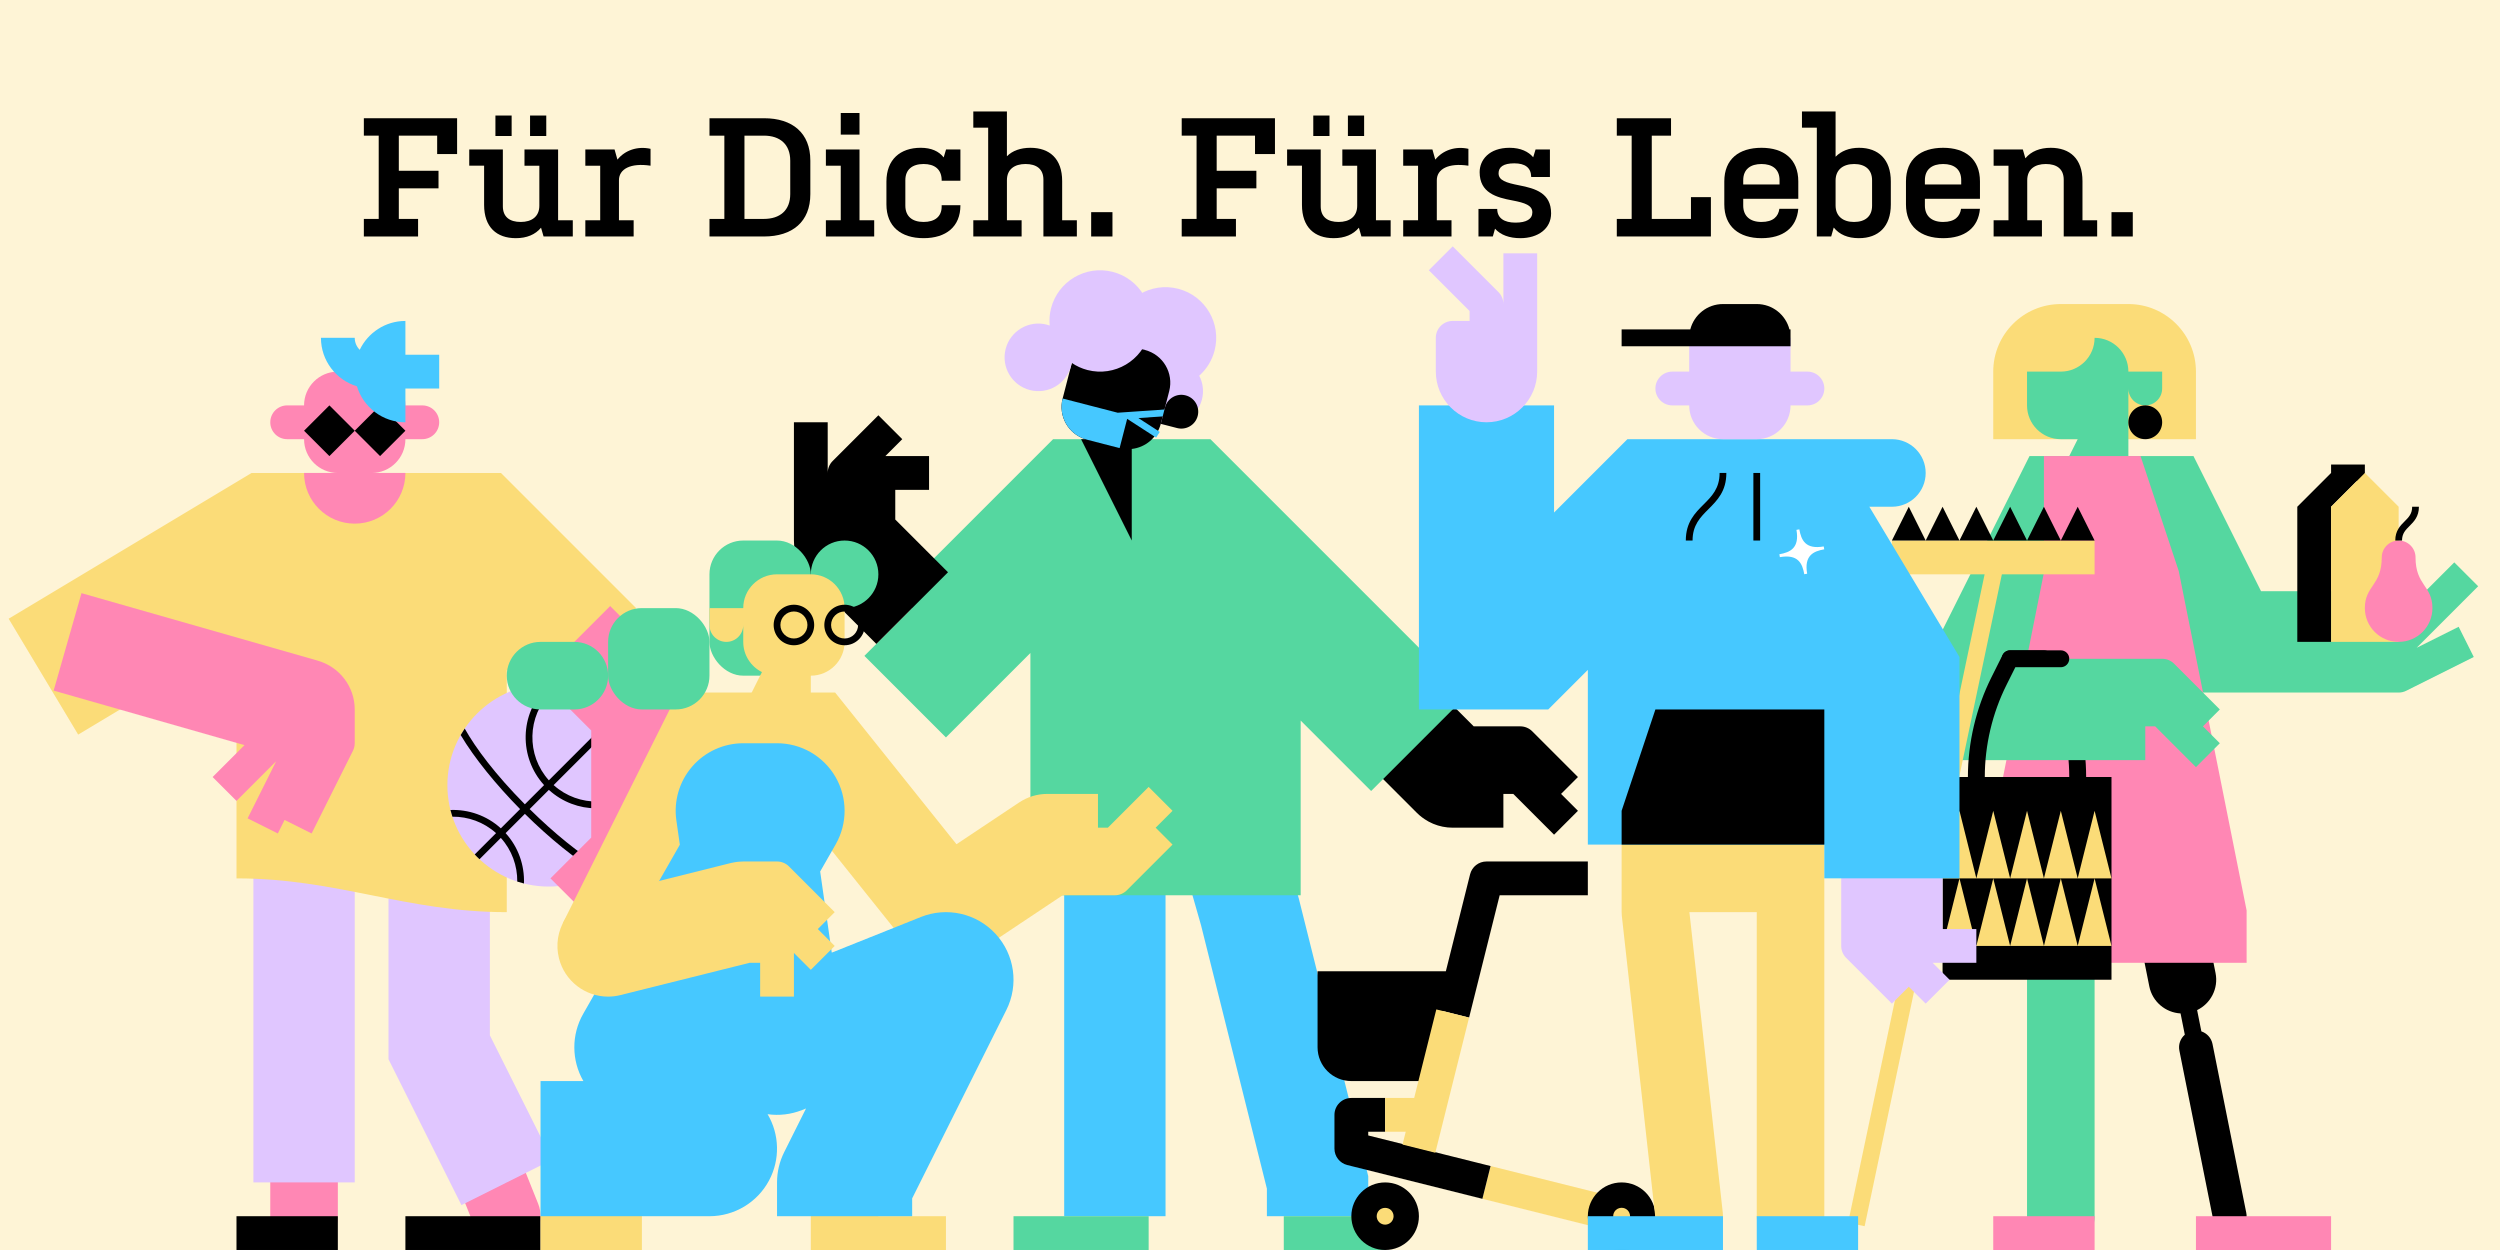 <?xml version="1.0" encoding="UTF-8"?>
<svg id="a" data-name="Ebene 1" xmlns="http://www.w3.org/2000/svg" viewBox="0 0 740 370">
  <rect x="0" width="740" height="370" fill="#fef4d6"/>
  <g>
    <g>
      <path d="m715.323,191.746l18.213-18.213-7.071-7.071-11.464,11.465v-7.929h-10v5h-35.729l-20-40h-48.541l-34.146,68.292c-3.705,7.41-.702,16.419,6.708,20.125,2.153,1.077,4.442,1.587,6.696,1.587,5.502,0,10.8-3.039,13.428-8.295l25.854-51.708h11.459l20,40h59.271c.776,0,1.542-.181,2.236-.528l20-10-4.473-8.944-12.441,6.221Z" fill="#55d7a0"/>
      <path d="m590,89.998h60v20c0,11.038-8.962,20-20,20h-20c-11.038,0-20-8.962-20-20v-20h0Z" transform="translate(1240 219.995) rotate(180)" fill="#fbdc78"/>
      <path d="m630,109.998c0-5.523-4.477-10-10-10,0,5.523-4.477,10-10,10h-10v10c0,5.523,4.477,10,10,10h5l-5,10h20v-25c0,2.761,2.238,5,5,5s5-2.239,5-5v-5h-10Z" fill="#55d7a0"/>
      <circle cx="635" cy="124.998" r="5"/>
      <path d="m610,369.998c-5.523,0-10-4.477-10-10v-120c0-5.523,4.477-10,10-10s10,4.477,10,10v120c0,5.523-4.477,10-10,10Z" fill="#55d7a0"/>
      <path d="m664.903,359.017l-10-50c-.362-1.81-1.667-3.175-3.296-3.732l-1.259-6.293c4.009-1.935,6.371-6.388,5.458-10.955l-10-50c-1.083-5.416-6.352-8.927-11.767-7.845-5.416,1.083-8.928,6.351-7.845,11.767l10,50c.914,4.568,4.806,7.773,9.252,8.017l1.258,6.289c-1.29,1.141-1.969,2.903-1.607,4.713l10,50c.475,2.377,2.563,4.021,4.897,4.021.325,0,.655-.032.986-.098,2.708-.542,4.464-3.176,3.922-5.883Z"/>
      <polygon points="690 359.998 690 369.998 650 369.998 650 359.998 657.5 359.998 690 359.998" fill="#ff87b4"/>
      <polygon points="590 359.998 590 369.998 620 369.998 620 359.998 612.5 359.998 590 359.998" fill="#ff87b4"/>
      <polygon points="644.903 169.017 633.604 134.998 605 134.998 605 169.502 585 269.502 585 284.998 665 284.998 665 269.502 644.903 169.017" fill="#ff87b4"/>
      <g>
        <polygon points="700 142.498 700 139.998 700 139.998 700 139.998 700 137.498 690 137.498 690 139.998 680 149.998 680 189.998 690 189.998 690 149.998 697.5 142.498 700 142.498"/>
        <polygon points="690 189.998 710 189.998 710 149.998 700 139.998 690 149.998 690 189.998" fill="#fbdc78"/>
      </g>
      <g>
        <path d="m705,164.998c0-2.761,2.239-5,5-5,2.761,0,5,2.239,5,5,0,8.333,5,8.333,5,15,0,5.523-4.477,10-10,10-5.523,0-10-4.477-10-10,0-6.667,5-6.667,5-15Z" fill="#ff87b4"/>
        <path d="m711,159.998h-2c0-2.914,1.484-4.398,2.793-5.707,1.184-1.185,2.207-2.207,2.207-4.293h2c0,2.914-1.484,4.398-2.793,5.707-1.184,1.185-2.207,2.207-2.207,4.293Z"/>
      </g>
      <path d="m614.998,232.498c-1.381,0-2.5-1.119-2.5-2.5,0-9.427-2.228-18.867-6.443-27.299l-2.6-5.201h-8.455c-1.381,0-2.5-1.119-2.5-2.5s1.119-2.5,2.5-2.5h10c.947,0,1.813.535,2.236,1.382l3.291,6.583c4.56,9.123,6.971,19.335,6.971,29.535,0,1.381-1.119,2.5-2.5,2.5Z"/>
      <path d="m657.071,209.998l-13.536-13.536c-.938-.938-2.209-1.464-3.536-1.464h-60c-8.284,0-15,6.716-15,15s6.716,15,15,15h55v-10h2.929l12.071,12.071,7.071-7.071-5-5,5-5Z" fill="#55d7a0"/>
      <path d="m587.5,229.998c0-9.427,2.228-18.867,6.443-27.299l2.6-5.201h13.455c1.381,0,2.5-1.119,2.5-2.5s-1.119-2.5-2.5-2.5h-15c-.947,0-1.812.535-2.236,1.382l-3.291,6.583c-4.56,9.123-6.971,19.335-6.971,29.535h-7.5v60h50v-60h-37.5Z"/>
      <path d="m615,259.998l-5-20-5,20h10Zm10,0l-5-20-5,20h10Zm-50,20h10l-5-20-5,20Zm30-20l-5-20-5,20h10Zm-25-20l-5,20h10l-5-20Zm15,40h10l-5-20-5,20Zm0-20l-5-20-5,20h10Zm10,20h10l-5-20-5,20Zm10,0h10l-5-20-5,20Zm-30,0h10l-5-20-5,20Z" fill="#fbdc78"/>
    </g>
    <g>
      <polygon points="315 359.998 345 359.998 345 243.539 346.171 241.197 355.509 273.878 375 351.844 375 359.998 405 359.998 405 348.151 384.423 265.877 353.829 158.798 315 236.457 315 359.998" fill="#46c8ff"/>
      <polygon points="320 359.998 340 359.998 340 369.998 300 369.998 300 359.998 320 359.998" fill="#55d7a0"/>
      <polygon points="400 359.998 380 359.998 380 369.998 410 369.998 410 359.998 400 359.998" fill="#55d7a0"/>
      <path d="m427.037,244.701c-.311-.063-.613-.149-.916-.23-.171-.046-.345-.081-.514-.132-.271-.083-.531-.187-.795-.285-.199-.073-.401-.137-.596-.219-.194-.081-.378-.179-.568-.268-.259-.121-.52-.236-.771-.372-.089-.048-.172-.106-.26-.156-1.167-.661-2.257-1.469-3.223-2.435l-20-20,21.213-21.213,15.606,15.606h3.787s10,0,10,0c1.326,0,2.598.527,3.536,1.464l13.535,13.536-5,5,5,5-7.071,7.071-12.071-12.071h-2.929v10s-5,0-5,0h-10c-.503,0-1.003-.026-1.5-.076-.288-.029-.567-.082-.85-.127-.204-.032-.411-.053-.614-.094Z"/>
      <polygon points="255.858 194.14 270 179.998 265.858 175.855 311.716 129.998 358.284 129.998 434.142 205.855 405.858 234.14 385 213.282 385 264.998 305 264.998 305 193.282 280 218.282 255.858 194.14" fill="#55d7a0"/>
      <g>
        <path d="m330.473,96.251c2.071-8.021,10.252-12.845,18.274-10.774,8.021,2.071,12.845,10.252,10.774,18.274-.773,2.995-2.399,5.543-4.55,7.454,1.084,2.105,1.439,4.597.8,7.07-1.381,5.347-6.835,8.563-12.182,7.182-5.347-1.381-8.563-6.835-7.182-12.182.072-.28.162-.55.256-.818-5.147-3.445-7.825-9.869-6.188-16.206Z" fill="#e0c6ff"/>
        <path d="m314.54,117.957l2.5-9.682c1.381-5.347,6.835-8.563,12.182-7.182l9.683,2.5c5.347,1.381,8.563,6.835,7.182,12.182l-2.5,9.682c-1.069,4.138-4.578,6.988-8.588,7.431v27.11s-15-30.001-15-30.001h1.268c-5.07-1.567-8.068-6.848-6.728-12.04Z"/>
        <path d="m297.675,103.275c1.381-5.347,6.835-8.563,12.182-7.182.29.075.572.167.849.266-.152-1.67-.042-3.39.401-5.107,2.071-8.021,10.253-12.845,18.274-10.774,8.021,2.071,12.845,10.252,10.774,18.274-2.071,8.021-10.253,12.845-18.274,10.774-1.716-.443-3.275-1.18-4.663-2.121-.048.29-.104.581-.178.871-1.381,5.347-6.835,8.563-12.183,7.182-5.347-1.381-8.563-6.835-7.182-12.182Z" fill="#e0c6ff"/>
        <path d="m314.54,117.957l9.682,2.5,6.621,1.71,18.766-1.298.138,1.995-12.781.884,6.331,4.098-1.087,1.679-8.569-5.546-2.236,8.662-9.683-2.5c-5.347-1.381-8.563-6.835-7.182-12.182Z" fill="#46c8ff"/>
        <path d="m348.429,126.707c2.674.69,5.401-.918,6.091-3.591.69-2.674-.917-5.401-3.591-6.091-2.674-.69-5.401.918-6.091,3.591l-1.25,4.841,4.841,1.25Z"/>
      </g>
      <path d="m245,124.998v15c0-1.326.527-2.598,1.464-3.536l13.536-13.536,7.071,7.071-5,5h12.929s0,10,0,10h-10v5s0,3.787,0,3.787l15.607,15.607-21.213,21.213-20-20c-2.813-2.813-4.393-6.628-4.393-10.606v-10s0-25,0-25h10Z"/>
      <g>
        <rect x="455" y="334.382" width="10" height="41.231" transform="translate(4.035 715.164) rotate(-75.964)" fill="#fbdc78"/>
        <circle cx="480" cy="359.998" r="10"/>
        <circle cx="410" cy="359.998" r="10"/>
        <path d="m427.971,287.498l7.178-28.713c.557-2.226,2.556-3.787,4.851-3.787h30s0,10,0,10h-26.096s-9.053,36.213-9.053,36.213l-7.928-1.982-6.923,20.769h-20c-5.523,0-10-4.477-10-10v-17.5s0-2.5,0-2.5v-2.5s37.971,0,37.971,0Z"/>
        <path d="m438.787,354.848l2.425-9.701-36.213-9.053v-1.096s5,0,5,0v-10h-10c-2.761,0-5,2.239-5,5v10c0,2.294,1.562,4.294,3.787,4.851l40,10Z"/>
        <path d="m480,362.498c.16,0,.33-.02.49-.05.16-.03.32-.08.47-.14.15-.06.29-.14.43-.23.13-.09.26-.2.38-.31.46-.47.73-1.11.73-1.77s-.27-1.3-.73-1.77c-.12-.11-.25-.22-.38-.31-.14-.09-.28-.17-.43-.23-.15-.06-.31-.11-.47-.14-.81-.16-1.68.1-2.26.68-.46.47-.73,1.11-.73,1.77s.27,1.3.73,1.77c.47.46,1.11.73,1.77.73Z" fill="#fbdc78"/>
        <path d="m410,362.498c.66,0,1.3-.27,1.77-.73.46-.47.73-1.11.73-1.77s-.27-1.3-.73-1.77c-.93-.93-2.61-.93-3.54,0-.46.47-.73,1.11-.73,1.77s.27,1.3.73,1.77c.47.46,1.11.73,1.77.73Z" fill="#fbdc78"/>
        <polygon points="410 324.998 418.596 324.998 425.149 298.785 434.851 301.21 424.851 341.21 415.149 338.785 416.096 334.998 410 334.998 410 324.998" fill="#fbdc78"/>
      </g>
    </g>
    <g>
      <path d="m150.003,370c1.236,0,2.493-.23,3.711-.718,5.128-2.051,7.622-7.871,5.571-12.999l-19.285-48.212v-48.074c0-5.523-4.477-10-10-10-5.523,0-10,4.477-10,10v50c0,1.272.243,2.533.715,3.714l20,50c1.564,3.91,5.319,6.289,9.288,6.289Z" fill="#ff87b4"/>
      <path d="m90,369.998c5.523,0,10-4.477,10-10v-110c0-5.523-4.477-10-10-10s-10,4.477-10,10v110c0,5.523,4.477,10,10,10Z" fill="#ff87b4"/>
      <polygon points="120 359.998 120 369.998 160 369.998 160 359.998 150 359.998 120 359.998"/>
      <polygon points="70 359.998 70 369.998 100 369.998 100 359.998 92.5 359.998 70 359.998"/>
      <polygon points="136.584 356.706 163.417 343.29 145 306.457 145 238.286 75 220.786 75 349.998 105 349.998 105 259.209 115 261.709 115 313.539 136.584 356.706" fill="#e0c6ff"/>
      <path d="m2.56,183.138l71.901-43.14h73.824s40,40,40,40l-28.284,28.284-10-10v71.716c-30,0-50-10-80-10v-70.676s-46.86,28.116-46.86,28.116L2.56,183.138Z" fill="#fbdc78"/>
      <path d="m85,119.998h5c0-5.523,4.477-10,10-10h10c5.523,0,10,4.477,10,10h5c2.761,0,5,2.239,5,5s-2.239,5-5,5h-5c0,5.523-4.477,10-10,10h10c0,8.284-6.716,15-15,15-8.284,0-15-6.716-15-15h10c-5.523,0-10-4.477-10-10h-5c-2.761,0-5-2.239-5-5s2.239-5,5-5Z" fill="#ff87b4"/>
      <path d="m15.879,204.42l8.241-28.846,70,20-.003.011c6.273,1.796,10.882,7.57,10.882,14.412v10c0,.776-.181,1.542-.528,2.236l-12.236,24.472-8-4-2,4-8.944-4.472,8.457-16.913-11.748,11.748-7.071-7.071,9.438-9.438-56.488-16.139Z" fill="#ff87b4"/>
      <g>
        <circle cx="162.426" cy="232.424" r="30" fill="#e0c6ff"/>
        <path d="m133.336,239.757c5.324-.195,10.71,1.609,14.913,5.431l5.697-5.697c-7.06-7.152-13.578-15.15-17.586-21.917.372-.652.769-1.294,1.194-1.923,3.273,5.84,9.079,13.597,17.806,22.425l5.688-5.688c-7.486-8.231-7.278-21.006.671-28.956l1.002-1.002c.896.009,1.792.054,2.685.143l-2.273,2.273c-7.169,7.17-7.378,18.677-.671,26.127l20.453-20.452c.242.227.486.45.722.687l.005.005c.236.236.46.48.687.723l-20.453,20.452c7.45,6.708,18.958,6.499,26.127-.671l2.273-2.273c.089.893.134,1.789.143,2.685l-1.002,1.002c-4.094,4.094-9.472,6.141-14.849,6.141-5.064,0-10.114-1.839-14.106-5.47l-5.684,5.684c7.282,7.193,14.77,13.248,21.167,17.086.429.257.844.499,1.249.728-.629.425-1.271.822-1.923,1.194-.117-.069-.239-.137-.355-.206-6.532-3.919-14.156-10.081-21.552-17.387l-5.701,5.701c3.822,4.202,5.625,9.588,5.43,14.912-.666-.167-1.326-.362-1.982-.575.049-4.623-1.567-9.263-4.863-12.923l-6.31,6.31c-.243-.228-.488-.452-.725-.689-.237-.237-.462-.482-.689-.725l6.31-6.31c-3.66-3.295-8.3-4.912-12.923-4.863-.214-.656-.408-1.316-.576-1.982Z"/>
      </g>
      <path d="m175,239.998v-23.787s-15.607-15.607-15.607-15.607l21.213-21.213,24.393,24.393v36.213s0,10,0,10c0,.776-.181,1.542-.528,2.236l-12.236,24.472-8-4-2,4-8.944-4.472,8.457-16.913-11.748,11.748-7.071-7.071,12.071-12.071v-7.929Z" fill="#ff87b4"/>
      <g>
        <rect x="107.197" y="122.194" width="10.607" height="10.607" transform="translate(-57.204 116.893) rotate(-45)"/>
        <rect x="92.197" y="122.194" width="10.607" height="10.607" transform="translate(-61.597 106.286) rotate(-45)"/>
      </g>
      <path d="m95,99.998h10c0,1.385.567,2.639,1.48,3.546,2.419-5.045,7.561-8.546,13.52-8.546v10h10s0,10,0,10h-10v10c-6.758,0-12.481-4.494-14.351-10.649-6.155-1.87-10.649-7.594-10.649-14.351Z" fill="#46c8ff"/>
    </g>
    <g>
      <path d="m200.729,204.998h46.48s35.913,44.891,35.913,44.891l18.558-12.372.004.007c2.382-1.593,5.241-2.526,8.316-2.526h15v10s2.929,0,2.929,0l12.071-12.071,7.071,7.071-5,5,5,5-13.536,13.536c-.938.937-2.209,1.464-3.536,1.464h-15.458s-37.664,25.109-37.664,25.109l-44.087-55.109h-13.52s-25.854,51.708-25.854,51.708l-26.833-13.416,34.146-68.292Z" fill="#fbdc78"/>
      <polygon points="180 349.998 170 349.998 160 359.998 160 369.998 190 369.998 190 359.998 180 349.998" fill="#fbdc78"/>
      <polygon points="260 359.998 250 349.998 240 359.998 240 369.998 280 369.998 280 359.998 260 359.998" fill="#fbdc78"/>
      <g>
        <rect x="180" y="179.998" width="30" height="30" rx="10" ry="10" fill="#55d7a0"/>
        <path d="m160,189.998h10c5.523,0,10,4.477,10,10,0,5.523-4.477,10-10,10h-10c-5.523,0-10-4.477-10-10,0-5.523,4.477-10,10-10Z" fill="#55d7a0"/>
        <circle cx="250" cy="169.998" r="10" fill="#55d7a0"/>
        <rect x="210" y="159.998" width="30" height="40" rx="10" ry="10" fill="#55d7a0"/>
      </g>
      <path d="m220,179.998c0-5.523,4.477-10,10-10h10c5.523,0,10,4.477,10,10v10c0,5.523-4.477,10-10,10v10h-20s5.532-11.063,5.532-11.063c-3.277-1.642-5.532-5.022-5.532-8.937v-5c0,2.761-2.239,5-5,5-2.761,0-5-2.239-5-5v-5h10Z" fill="#fbdc78"/>
      <path d="m160,359.998h50c7.376,0,14.153-4.06,17.633-10.563,3.313-6.19,3.127-13.638-.427-19.633,3.412.482,6.938.079,10.222-1.234l1.159-.463-6.475,12.95c-1.388,2.777-2.111,5.839-2.111,8.944v10s40,0,40,0v-5.279s27.889-55.777,27.889-55.777c3.713-7.427,2.451-16.376-3.171-22.486-5.622-6.111-14.435-8.112-22.146-5.027l-26.372,10.549-3.431-24.015,4.595-8.042c3.537-6.19,3.512-13.795-.066-19.961-3.579-6.166-10.169-9.961-17.298-9.961h-10c-5.798,0-11.311,2.516-15.109,6.896-3.799,4.38-5.51,10.193-4.69,15.933l1.029,7.207-28.595,50.042c-3.544,6.203-3.497,13.792.044,19.923h-12.679s0,40,0,40Z" fill="#46c8ff"/>
      <path d="m176.362,265.445l40-10c.093-.023.186-.034.28-.055.269-.062.541-.113.815-.16.239-.041.477-.08.715-.109.235-.029.472-.049.71-.066.285-.022.568-.038.852-.043.09-.002.177-.014.267-.014h10c1.326,0,2.598.527,3.536,1.464l13.536,13.536-5,5,5,5-7.071,7.071-5-5v12.929h-10v-10s-3.153,0-3.153,0l-38.209,9.552c-1.222.305-2.445.451-3.649.451-6.721,0-12.837-4.55-14.541-11.365-2.009-8.037,2.877-16.181,10.914-18.19Z" fill="#fbdc78"/>
      <g>
        <path d="m244,184.998c0-3.309,2.691-6,6-6,3.309,0,6,2.691,6,6s-2.691,6-6,6c-3.309,0-6-2.691-6-6Zm2,0c0,2.206,1.794,4,4,4,2.206,0,4-1.794,4-4s-1.794-4-4-4c-2.206,0-4,1.794-4,4Z"/>
        <path d="m229,184.998c0-3.309,2.691-6,6-6s6,2.691,6,6-2.691,6-6,6-6-2.691-6-6Zm2,0c0,2.206,1.794,4,4,4s4-1.794,4-4-1.794-4-4-4-4,1.794-4,4Z"/>
      </g>
    </g>
    <g>
      <polygon points="620 159.997 560 159.997 560 169.997 587.445 169.997 547.039 361.928 551.932 362.958 592.555 169.997 620 169.997 620 159.997" fill="#fbdc78"/>
      <g>
        <polygon points="570 159.997 580 159.997 575 149.997 570 159.997"/>
        <polygon points="580 159.997 590 159.997 585 149.997 580 159.997"/>
        <polygon points="560 159.997 570 159.997 565 149.997 560 159.997"/>
        <polygon points="600 159.997 610 159.997 605 149.997 600 159.997"/>
        <polygon points="590 159.997 600 159.997 595 149.997 590 159.997"/>
        <polygon points="615 149.997 610 159.997 620 159.997 615 149.997"/>
      </g>
      <path d="m585,274.997h-10v-15c0-8.271-6.729-15-15-15s-15,6.729-15,15v20c0,1.326.527,2.598,1.464,3.536l13.536,13.536,5-5,5,5,7.071-7.071-5-5h12.929v-10Z" fill="#e0c6ff"/>
      <path d="m480,239.997v30h.003c0,.365.017.733.058,1.104l10,90c.568,5.114,4.898,8.896,9.926,8.896.369,0,.742-.021,1.117-.062,5.489-.61,9.444-5.554,8.834-11.043l-9.877-88.896h19.938v90c0,5.523,4.477,10,10,10s10-4.477,10-10v-120h-60Z" fill="#fbdc78"/>
      <path d="m553.324,149.997h6.676c5.523,0,10-4.477,10-10s-4.477-10-10-10h-78.284l-21.716,21.716v-31.716h-40v90h38.284l11.716-11.716v51.716h70v10h40v-65.54l-26.676-44.46Z" fill="#46c8ff"/>
      <polygon points="540 209.997 490 209.997 480 239.997 480 249.997 540 249.997 540 239.997 540 209.997"/>
      <g>
        <path d="m504.293,149.29c-2.602,2.602-5.293,5.293-5.293,10.707h2c0-4.586,2.286-6.872,4.707-9.293,2.602-2.602,5.293-5.293,5.293-10.707h-2c0,4.586-2.286,6.872-4.707,9.293Z"/>
        <rect x="519" y="139.997" width="2" height="20"/>
      </g>
      <path d="m445,74.997v15c0-1.326-.527-2.598-1.464-3.536l-13.536-13.536-7.071,7.071,12.071,12.071v2.929h-5c-2.762,0-5,2.239-5,5v10c0,8.271,6.729,15,15,15s15-6.729,15-15v-35h-10Z" fill="#e0c6ff"/>
      <path d="m532.602,156.689l-.853.15c.951,5.395-1.868,6.659-5.056,7.221l.151.854c5.395-.951,6.659,1.868,7.221,5.056l.853-.15c-.951-5.395,1.868-6.659,5.056-7.221l-.151-.854c-5.395.951-6.659-1.868-7.221-5.056Z" fill="#fff"/>
      <path d="m535,109.997h-5v-10h-30v10h-5c-2.762,0-5,2.239-5,5s2.238,5,5,5h5c0,5.523,4.477,10,10,10h10c5.523,0,10-4.477,10-10h5c2.762,0,5-2.239,5-5s-2.238-5-5-5Z" fill="#e0c6ff"/>
      <path d="m529.672,97.497c-1.112-4.311-5.014-7.5-9.672-7.5h-10c-4.658,0-8.561,3.189-9.672,7.5h-20.328v5h50v-5h-.328Z"/>
      <polygon points="535 359.997 520 359.997 520 369.997 550 369.997 550 359.997 535 359.997" fill="#46c8ff"/>
      <polygon points="490 359.997 470 359.997 470 369.997 510 369.997 510 359.997 490 359.997" fill="#46c8ff"/>
    </g>
  </g>
  <g>
    <path d="m123.75,70h-16.051v-5.2h4.4v-24.651h-4.4v-5.15h27.602v10.601h-5.9v-5.45h-11.351v10.4h11.751v5.2h-11.751v9.051h5.701v5.2Z"/>
    <path d="m148.845,44.248v16.802c0,3.2,2.05,4.65,5.3,4.65s5.5-1.601,5.5-4.801v-11.851h-4.4v-4.801h9.951v20.951h4.35v4.801h-8.65l-.75-2.601c-1.7,2.051-4.25,3.101-7.451,3.101-5.7,0-9.4-3.25-9.4-9.851v-11.601h-4.4v-4.801h9.951Zm-2.2-10.05h4.8v6.05h-4.8v-6.05Zm10.25,0h4.8v6.05h-4.8v-6.05Z"/>
    <path d="m173.258,44.248h8.651l.85,3.001c2.25-2.801,5.951-4.051,9.801-3.2v5c-5.95-.9-9.351,1-9.351,4.3v11.851h4.35v4.801h-14.301v-4.801h4.4v-16.15h-4.4v-4.801Z"/>
    <path d="m226.159,34.998c8.4,0,13.701,4.35,13.701,12.551v9.9c0,8.2-5.3,12.551-13.751,12.551h-16.101v-5.2h4.4v-24.651h-4.4v-5.15h16.151Zm7.75,12.551c0-4.801-3-7.4-7.8-7.4h-5.75v24.651h5.701c4.85,0,7.85-2.55,7.85-7.351v-9.9Z"/>
    <path d="m254.413,65.199h4.35v4.801h-14.301v-4.801h4.4v-16.15h-4.4v-4.801h9.951v20.951Zm-5.55-31.751h5.55v6.4h-5.55v-6.4Z"/>
    <path d="m278.733,53.499v-.35c-.1-3.101-2.15-4.601-5.351-4.601-3.35,0-5.4,1.65-5.4,4.8v7.501c0,3.2,2.05,4.851,5.4,4.851s5.351-1.601,5.351-4.551v-.4h5.55v.051c0,6.3-4.25,9.7-10.901,9.7-6.7,0-11-3.45-11-10.001v-6.75c0-6.551,4.1-10.001,10.15-10.001,3.1,0,5.351,1,6.8,2.851l.7-2.351h4.25v9.251h-5.55Z"/>
    <path d="m288.097,32.998h9.951v13.251c1.65-1.65,4.05-2.501,6.951-2.501,5.7,0,9.4,3.251,9.4,9.851v11.601h4.35v4.801h-9.9v-16.801c0-3.2-2.05-4.65-5.3-4.65s-5.5,1.55-5.5,4.8v11.851h4.35v4.801h-14.301v-4.801h4.4v-27.401h-4.4v-4.8Z"/>
    <path d="m322.986,62.8h6.301v7.2h-6.301v-7.2Z"/>
    <path d="m365.836,70h-16.051v-5.2h4.4v-24.651h-4.4v-5.15h27.602v10.601h-5.9v-5.45h-11.351v10.4h11.751v5.2h-11.751v9.051h5.701v5.2Z"/>
    <path d="m390.931,44.248v16.802c0,3.2,2.05,4.65,5.3,4.65s5.5-1.601,5.5-4.801v-11.851h-4.4v-4.801h9.951v20.951h4.35v4.801h-8.65l-.75-2.601c-1.7,2.051-4.25,3.101-7.451,3.101-5.7,0-9.4-3.25-9.4-9.851v-11.601h-4.4v-4.801h9.951Zm-2.2-10.05h4.8v6.05h-4.8v-6.05Zm10.25,0h4.8v6.05h-4.8v-6.05Z"/>
    <path d="m415.345,44.248h8.651l.85,3.001c2.25-2.801,5.951-4.051,9.801-3.2v5c-5.95-.9-9.351,1-9.351,4.3v11.851h4.35v4.801h-14.301v-4.801h4.4v-16.15h-4.4v-4.801Z"/>
    <path d="m453.226,52.398v-.199c-.1-2.601-1.85-3.851-5-3.851-3.25,0-4.65,1.101-4.65,2.95,0,2.101,2.25,2.8,6.05,3.55,4.951.95,9.501,2.351,9.501,8.301,0,4.551-3.851,7.351-9.101,7.351-3.25,0-5.851-.95-7.5-2.8l-.65,2.3h-4.25v-8.15h5.55c0,2.75,2.1,4.05,5.4,4.05,3.25,0,5-1.05,5-3.05,0-2.05-2.15-2.8-5.8-3.5-4.85-.9-9.8-2.25-9.8-8.4,0-3.601,2.8-7.201,8.851-7.201,3.3,0,5.6,1.15,7,2.801l.7-2.301h4.25v8.15h-5.55Z"/>
    <path d="m494.625,40.148h-5.701v24.651h11.601v-6.45h5.9v11.65h-27.852v-5.2h4.4v-24.651h-4.4v-5.15h16.051v5.15Z"/>
    <path d="m532.295,61.8c-.5,5.7-4.55,8.7-10.901,8.7-6.65,0-11-3.45-11-10.001v-6.8c0-6.601,4.35-9.951,11-9.951,6.601,0,10.901,3.351,10.901,9.951v5.15h-16.301v2c0,3,1.9,4.851,5.4,4.851s5-1.65,5.3-3.9h5.601Zm-16.301-7.201h10.751v-1.25c0-3.25-2.1-4.8-5.351-4.8s-5.4,1.55-5.4,4.8v1.25Z"/>
    <path d="m533.382,32.998h9.951v13.4c1.65-1.7,4.05-2.65,6.95-2.65,5.75,0,9.401,3.45,9.401,9.951v6.851c0,6.5-3.65,9.95-9.451,9.95-3.25,0-5.75-1.05-7.451-3.15l-.75,2.65h-4.25v-32.202h-4.4v-4.8Zm20.751,20.351c0-3.149-2.05-4.8-5.3-4.8-3.3,0-5.5,1.7-5.5,4.9v7.351c0,3.2,2.2,4.9,5.45,4.9,3.3,0,5.351-1.65,5.351-4.801v-7.551Z"/>
    <path d="m586.068,61.8c-.5,5.7-4.55,8.7-10.901,8.7-6.65,0-11-3.45-11-10.001v-6.8c0-6.601,4.35-9.951,11-9.951,6.601,0,10.901,3.351,10.901,9.951v5.15h-16.301v2c0,3,1.9,4.851,5.4,4.851s5-1.65,5.3-3.9h5.601Zm-16.301-7.201h10.751v-1.25c0-3.25-2.1-4.8-5.351-4.8s-5.4,1.55-5.4,4.8v1.25Z"/>
    <path d="m590.111,44.248h8.651l.75,2.601c1.7-2.05,4.3-3.101,7.5-3.101,5.7,0,9.4,3.251,9.4,9.851v11.601h4.35v4.801h-9.9v-16.801c0-3.2-2.05-4.65-5.3-4.65s-5.5,1.55-5.5,4.8v11.851h4.35v4.801h-14.301v-4.801h4.4v-16.15h-4.4v-4.801Z"/>
    <path d="m625,62.8h6.301v7.2h-6.301v-7.2Z"/>
  </g>
</svg>